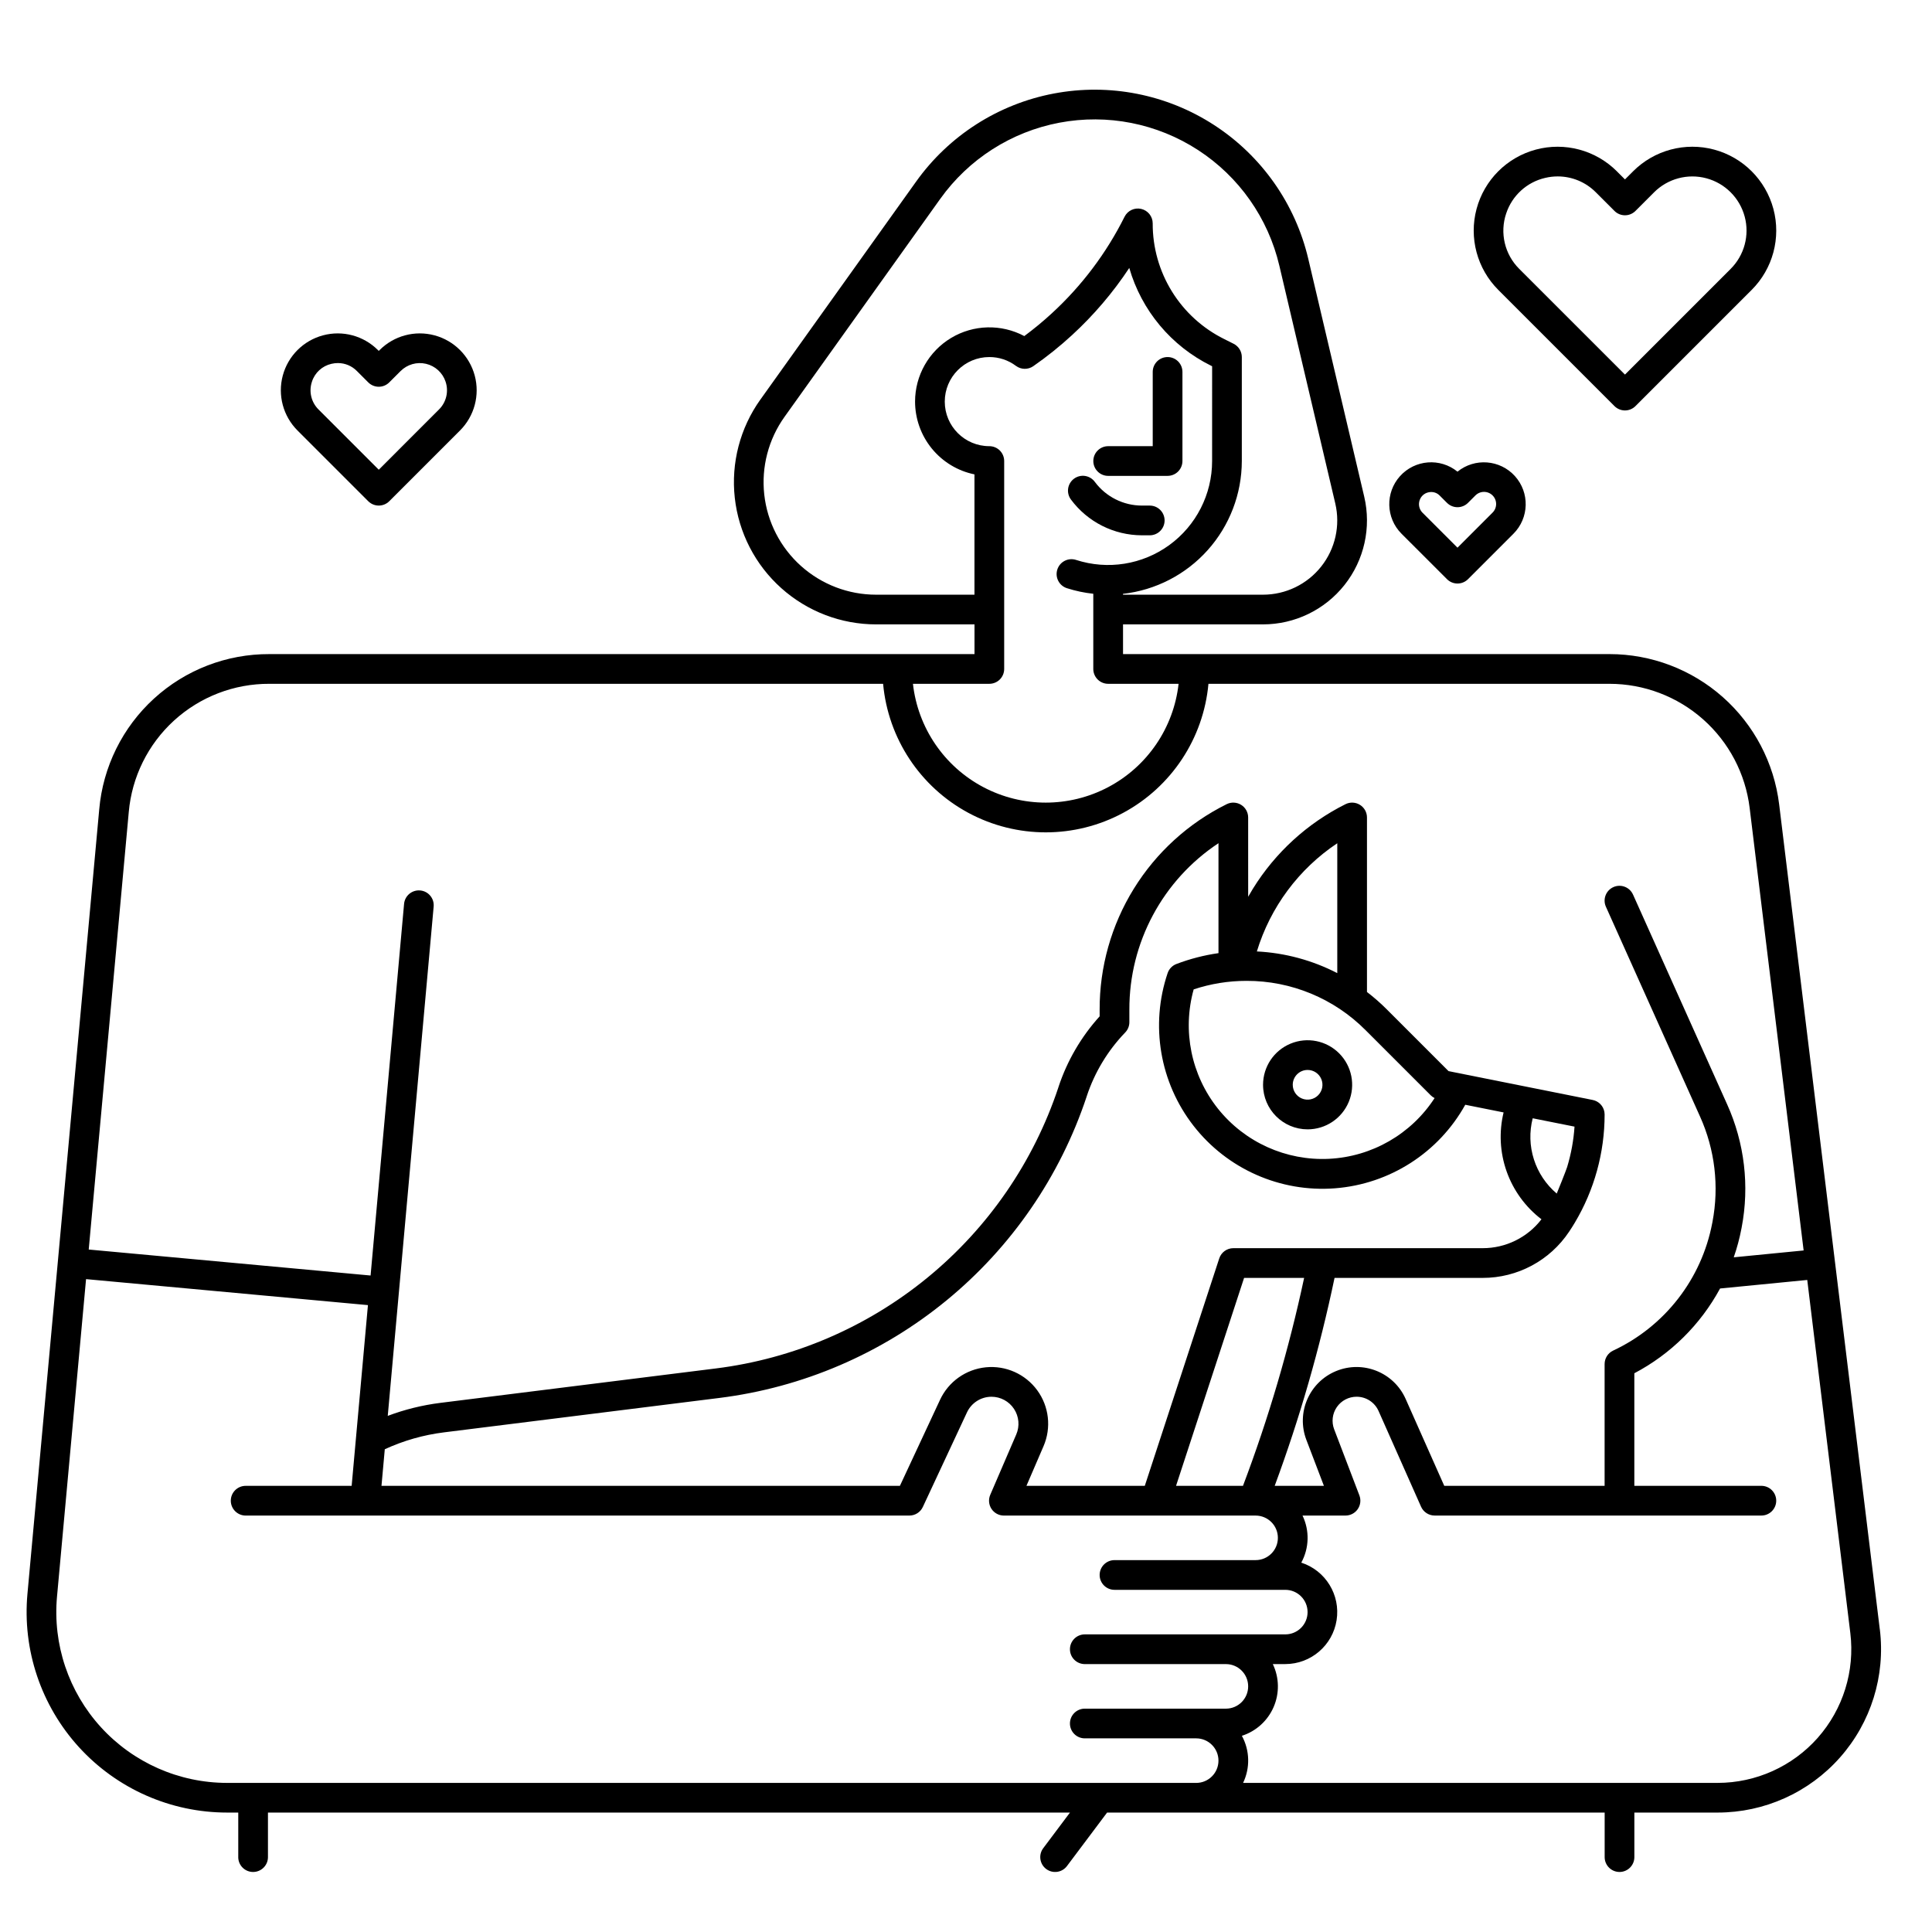<?xml version="1.0" encoding="UTF-8"?>
<!-- Uploaded to: SVG Repo, www.svgrepo.com, Generator: SVG Repo Mixer Tools -->
<svg fill="#000000" width="800px" height="800px" version="1.1" viewBox="144 144 512 512" xmlns="http://www.w3.org/2000/svg">
 <g>
  <path d="m490.53 443.29c4.773 0 9.082-2.875 10.91-7.289 1.824-4.41 0.816-9.488-2.562-12.867-3.375-3.375-8.453-4.387-12.867-2.559-4.414 1.828-7.289 6.133-7.289 10.91 0.008 6.516 5.289 11.801 11.809 11.805zm0-15.742c1.59 0 3.027 0.957 3.637 2.43 0.609 1.469 0.273 3.164-0.855 4.289-1.125 1.125-2.816 1.461-4.289 0.852-1.469-0.605-2.43-2.043-2.43-3.633 0-2.176 1.762-3.938 3.938-3.938z"/>
  <path d="m446.61 285.86h2.086c2.172 0 3.934-1.762 3.934-3.938 0-2.172-1.762-3.938-3.934-3.938h-2.086c-4.91-0.008-9.531-2.336-12.465-6.277-0.617-0.848-1.551-1.414-2.586-1.574-1.039-0.156-2.094 0.105-2.938 0.73s-1.402 1.559-1.555 2.598c-0.148 1.039 0.121 2.094 0.754 2.934 4.418 5.941 11.383 9.449 18.789 9.465z"/>
  <path d="m437.68 270.11h15.742c1.043 0 2.047-0.414 2.785-1.152 0.734-0.738 1.152-1.738 1.152-2.781v-23.617c0-2.176-1.762-3.938-3.938-3.938-2.172 0-3.938 1.762-3.938 3.938v19.68h-11.809 0.004c-2.176 0-3.938 1.762-3.938 3.938 0 2.172 1.762 3.934 3.938 3.934z"/>
  <path d="m571.85 251.62c0.738 0.738 1.742 1.152 2.785 1.152 1.043 0 2.043-0.414 2.781-1.152l30.801-30.801c5.613-5.613 7.805-13.793 5.75-21.465-2.055-7.668-8.043-13.656-15.711-15.711-7.668-2.055-15.852 0.137-21.465 5.75l-2.156 2.156-2.156-2.156h0.004c-5.613-5.613-13.797-7.805-21.465-5.75-7.668 2.055-13.656 8.043-15.711 15.711-2.055 7.672 0.137 15.852 5.75 21.465zm-28.695-51.047c1.559-4.727 5.469-8.301 10.316-9.426 1.094-0.262 2.211-0.395 3.336-0.395 3.793 0 7.434 1.516 10.105 4.207l4.938 4.938v0.004c0.738 0.738 1.742 1.152 2.785 1.152 1.043 0 2.043-0.414 2.781-1.152l4.938-4.938v-0.004c3.625-3.621 8.91-5.039 13.863-3.711 4.949 1.328 8.816 5.195 10.145 10.148s-0.09 10.234-3.715 13.859l-28.012 28.012-28.02-28.012c-3.856-3.836-5.199-9.527-3.461-14.684z"/>
  <path d="m527.47 297.49c0.738 0.738 1.738 1.152 2.781 1.152s2.047-0.414 2.785-1.152l12.047-12.047-0.004 0.004c4.172-4.176 4.344-10.883 0.395-15.266-3.949-4.379-10.641-4.902-15.223-1.184-4.578-3.723-11.273-3.203-15.227 1.18-3.949 4.387-3.777 11.098 0.398 15.27zm-7.254-20.902h-0.004c0.344-1.059 1.223-1.863 2.312-2.109 0.25-0.059 0.508-0.09 0.762-0.09 0.848-0.004 1.66 0.336 2.25 0.945l1.93 1.93h0.004c0.738 0.738 1.738 1.152 2.781 1.152s2.047-0.414 2.785-1.152l1.93-1.93c0.602-0.621 1.422-0.973 2.285-0.98 0.863-0.008 1.691 0.332 2.301 0.941s0.949 1.438 0.941 2.301c-0.008 0.863-0.359 1.684-0.98 2.285l-9.262 9.262-9.262-9.262c-0.863-0.859-1.164-2.137-0.777-3.293z"/>
  <path d="m241.59 276.83c0.738 0.738 1.738 1.152 2.785 1.152 1.043 0 2.043-0.414 2.781-1.152l18.75-18.75h0.004c3.805-3.809 5.293-9.355 3.898-14.555-1.395-5.199-5.457-9.262-10.656-10.656-5.199-1.395-10.746 0.094-14.555 3.902l-0.223 0.223-0.223-0.223c-3.809-3.809-9.355-5.297-14.555-3.902-5.203 1.395-9.262 5.457-10.656 10.656-1.395 5.199 0.094 10.746 3.898 14.555zm-14.922-31.684c0.766-2.383 2.734-4.18 5.172-4.731 0.562-0.133 1.141-0.199 1.715-0.199 1.895 0 3.707 0.762 5.031 2.117l3.008 3.008-0.004-0.004c0.738 0.738 1.738 1.156 2.785 1.156 1.043 0 2.043-0.418 2.781-1.156l3.008-3.008v0.004c1.766-1.766 4.316-2.488 6.742-1.918 2.43 0.574 4.387 2.363 5.176 4.731 0.871 2.586 0.195 5.441-1.738 7.363l-15.969 15.973-15.969-15.969c-1.938-1.922-2.609-4.777-1.738-7.363z"/>
  <path d="m642.17 575.82-26.676-218.66c-1.344-10.984-6.656-21.098-14.941-28.43-8.281-7.336-18.965-11.387-30.027-11.387h-128.91v-7.871h37.098l-0.004-0.004c8.418 0 16.375-3.848 21.602-10.445 5.227-6.598 7.148-15.227 5.219-23.418l-14.82-62.996c-3.43-14.586-12.359-27.285-24.922-35.449-12.562-8.164-27.793-11.164-42.512-8.375-14.723 2.789-27.801 11.152-36.504 23.348l-41.258 57.75h-0.004c-5.391 7.551-7.805 16.824-6.785 26.043 1.02 9.223 5.402 17.742 12.316 23.93 6.91 6.191 15.859 9.613 25.137 9.613h26.074v7.871l-186.85 0.004c-11.312-0.051-22.23 4.152-30.586 11.781-8.355 7.625-13.539 18.113-14.523 29.383l-19.02 207.86c-1.363 14.871 3.598 29.629 13.664 40.664 10.07 11.031 24.312 17.316 39.25 17.316h2.953v11.809h-0.004c0 2.172 1.762 3.934 3.938 3.934 2.172 0 3.938-1.762 3.938-3.934v-11.809h212.54l-7.086 9.445c-1.305 1.738-0.949 4.207 0.789 5.512 1.738 1.305 4.207 0.953 5.508-0.789l10.629-14.168h131.86v11.809c0 2.172 1.762 3.934 3.938 3.934 2.172 0 3.934-1.762 3.934-3.934v-11.809h22.074c12.395 0 24.199-5.312 32.414-14.594 8.219-9.277 12.066-21.637 10.566-33.941zm-266-274.22c-7.34 0-14.418-2.707-19.887-7.602-5.469-4.894-8.938-11.637-9.746-18.93-0.805-7.293 1.105-14.629 5.371-20.602l41.262-57.762c7.527-10.543 18.836-17.777 31.566-20.188 12.73-2.41 25.898 0.184 36.762 7.246 10.863 7.059 18.582 18.043 21.543 30.652l14.82 62.996v0.004c1.379 5.852 0.004 12.012-3.731 16.723-3.734 4.715-9.414 7.461-15.43 7.461h-37.098v-0.223h0.004c8.652-0.98 16.645-5.106 22.453-11.598 5.809-6.492 9.023-14.895 9.035-23.602v-27.555c0-1.488-0.84-2.848-2.172-3.516l-2.496-1.254c-5.711-2.828-10.512-7.199-13.859-12.617-3.352-5.418-5.113-11.668-5.09-18.035 0-1.828-1.254-3.414-3.031-3.832-1.777-0.422-3.609 0.438-4.426 2.07-4.809 9.633-11.34 18.305-19.27 25.59-2.324 2.141-4.762 4.152-7.301 6.035-6.102-3.25-13.461-3.062-19.387 0.492-5.93 3.559-9.559 9.961-9.562 16.875 0.008 4.535 1.574 8.93 4.441 12.441 2.871 3.516 6.859 5.934 11.301 6.844v31.883zm30.012 23.617c1.043 0 2.047-0.414 2.785-1.152 0.738-0.738 1.152-1.742 1.152-2.785v-55.102c0-1.047-0.414-2.047-1.152-2.785-0.738-0.738-1.742-1.152-2.785-1.152-6.519 0-11.809-5.285-11.809-11.809 0-6.519 5.289-11.809 11.809-11.809 2.543-0.008 5.016 0.812 7.051 2.336 1.355 1.016 3.211 1.047 4.602 0.078 3.602-2.5 7.023-5.246 10.25-8.215 5.766-5.297 10.867-11.281 15.184-17.812 3.262 11.281 11.113 20.676 21.637 25.887l0.32 0.16-0.004 25.121c0 8.816-4.223 17.098-11.355 22.281-7.133 5.188-16.312 6.644-24.699 3.926-2.07-0.672-4.289 0.461-4.961 2.527-0.672 2.07 0.461 4.289 2.527 4.961 2.277 0.73 4.625 1.227 7 1.48v19.926c0 1.043 0.418 2.047 1.156 2.785s1.738 1.152 2.781 1.152h18.668c-1.301 11.648-8.277 21.898-18.637 27.375-10.363 5.481-22.762 5.481-33.121 0-10.359-5.477-17.34-15.727-18.641-27.375zm-228.06 34.012c0.812-9.312 5.094-17.98 12-24.277 6.902-6.301 15.926-9.777 25.27-9.734h162.64c1.32 14.473 9.809 27.32 22.609 34.203 12.801 6.883 28.199 6.883 41 0 12.801-6.883 21.293-19.73 22.609-34.203h106.27c9.141 0 17.969 3.348 24.812 9.41 6.844 6.059 11.234 14.414 12.344 23.488l14.305 117.27-18.52 1.816v-0.004c0.863-2.477 1.543-5.012 2.035-7.59l0.062-0.32c2.106-11.008 0.762-22.402-3.848-32.621l-24.945-55.598v0.004c-0.891-1.984-3.219-2.871-5.203-1.98-1.984 0.891-2.871 3.219-1.98 5.203l24.945 55.598v-0.004c3.945 8.746 5.098 18.496 3.297 27.918l-0.062 0.32c-2.82 14.824-12.586 27.395-26.254 33.789-1.383 0.648-2.269 2.039-2.269 3.57v32.273h-42.496l-10.234-23.031c-3.133-7.047-11.305-10.316-18.434-7.379-7.133 2.941-10.621 11.027-7.875 18.23l4.648 12.18h-13.039c6.637-17.949 11.938-36.371 15.859-55.102h39.262c9.207 0.008 17.809-4.594 22.91-12.262 0.492-0.727 0.977-1.5 1.496-2.363 5.172-8.668 7.902-18.578 7.902-28.672 0-0.23-0.02-0.461-0.059-0.691-0.285-1.594-1.516-2.852-3.106-3.168l-38.195-7.641-16.426-16.426h0.004c-1.633-1.625-3.367-3.144-5.195-4.547v-46.25c0-1.363-0.707-2.629-1.867-3.348-1.16-0.715-2.609-0.781-3.828-0.172-10.113 5.059-18.617 12.832-24.562 22.449-0.426 0.688-0.832 1.383-1.227 2.086l-0.004-21.016c0-1.363-0.707-2.629-1.867-3.348-1.16-0.715-2.609-0.781-3.828-0.172-10.141 5.031-18.668 12.797-24.617 22.426-5.949 9.629-9.082 20.73-9.047 32.047v1.754c-4.894 5.402-8.605 11.77-10.895 18.691l-0.062 0.207c-6.562 19.703-18.574 37.152-34.637 50.32s-35.527 21.523-56.137 24.094l-72.992 9.121h-0.004c-4.762 0.598-9.438 1.754-13.93 3.445l12.164-134.97c0.195-2.164-1.398-4.078-3.566-4.273-2.164-0.195-4.078 1.402-4.273 3.566l-8.875 98.48-74.695-6.887zm237.9 178.53 4.527-10.512c2.106-4.883 1.469-10.52-1.672-14.812-3.141-4.293-8.316-6.609-13.609-6.086-5.297 0.523-9.918 3.809-12.156 8.633l-10.625 22.777h-137.39l0.875-9.691h-0.004c4.973-2.293 10.27-3.805 15.703-4.477l72.988-9.121c22.098-2.766 42.965-11.727 60.184-25.852 17.215-14.125 30.082-32.836 37.113-53.969l0.062-0.203c2.09-6.301 5.566-12.051 10.172-16.828 0.707-0.73 1.102-1.707 1.102-2.723v-3.305c-0.062-17.75 8.816-34.34 23.617-44.133v29.141-0.004c-3.812 0.543-7.551 1.508-11.148 2.875-1.102 0.418-1.957 1.309-2.332 2.426-4.648 13.773-2.074 28.961 6.852 40.434s23.016 17.703 37.508 16.586c14.492-1.121 27.461-9.434 34.52-22.141l10.156 2.031c-1.254 5.184-0.973 10.621 0.809 15.648 1.785 5.031 4.988 9.43 9.23 12.672-3.719 4.832-9.473 7.664-15.57 7.656h-66.086c-1.703 0.004-3.211 1.098-3.738 2.715l-19.727 60.262zm58.324-133.82c11.836-0.031 23.199 4.672 31.547 13.066l17.27 17.27c0.297 0.297 0.645 0.543 1.02 0.73-6.199 9.547-16.609 15.535-27.98 16.094-11.367 0.559-22.316-4.379-29.422-13.273-7.102-8.895-9.5-20.664-6.445-31.629 4.519-1.5 9.25-2.262 14.012-2.258zm24.047-2.051c-6.613-3.414-13.879-5.375-21.312-5.746 3.574-11.734 11.105-21.867 21.312-28.672zm62.871 40.68c-0.242 3.641-0.902 7.238-1.961 10.727-0.25 0.832-2.551 6.578-2.754 7.012-2.828-2.394-4.926-5.531-6.051-9.062-1.129-3.527-1.234-7.301-0.316-10.887zm-105.6 95.195 18.031-55.102h15.91c-4.004 18.75-9.422 37.168-16.203 55.102zm-251.48 78.723c-12.723 0-24.859-5.356-33.434-14.754-8.578-9.398-12.801-21.969-11.641-34.641l7.695-84.109 74.703 6.887-4.316 47.895h-28.09c-2.172 0-3.938 1.762-3.938 3.938 0 2.172 1.766 3.938 3.938 3.938h175.89c1.531 0 2.922-0.887 3.566-2.273l11.695-25.062c1.176-2.527 3.707-4.148 6.496-4.152 2.406 0 4.652 1.211 5.977 3.223 1.324 2.012 1.547 4.555 0.594 6.766l-6.894 16.004c-0.523 1.219-0.402 2.617 0.328 3.723 0.727 1.105 1.965 1.773 3.289 1.773h66.703c3.262 0 5.906 2.641 5.906 5.902 0 3.262-2.644 5.902-5.906 5.902h-37.391c-2.176 0-3.938 1.766-3.938 3.938s1.762 3.938 3.938 3.938h45.266-0.004c3.262 0 5.906 2.641 5.906 5.902 0 3.262-2.644 5.902-5.906 5.902h-53.133c-2.176 0-3.938 1.766-3.938 3.938 0 2.176 1.762 3.938 3.938 3.938h37.391c3.262 0 5.902 2.641 5.902 5.902s-2.641 5.906-5.902 5.906h-37.391c-2.176 0-3.938 1.762-3.938 3.934 0 2.176 1.762 3.938 3.938 3.938h29.52c3.258 0 5.902 2.641 5.902 5.902s-2.644 5.906-5.902 5.906zm421.54-11.945c-6.731 7.594-16.387 11.941-26.531 11.945h-125.76c1.906-3.973 1.785-8.617-0.324-12.48 3.781-1.211 6.852-3.996 8.422-7.641 1.574-3.644 1.492-7.789-0.223-11.367h3.312c6.777-0.008 12.539-4.941 13.594-11.637 1.055-6.691-2.914-13.156-9.359-15.246 2.109-3.863 2.231-8.508 0.324-12.477h11.395c1.297 0 2.508-0.637 3.242-1.703 0.734-1.066 0.898-2.43 0.438-3.637l-6.684-17.516h-0.004c-0.746-1.957-0.484-4.156 0.703-5.883 1.191-1.723 3.152-2.754 5.246-2.75 2.516 0 4.793 1.48 5.816 3.777l11.266 25.371c0.633 1.418 2.039 2.336 3.594 2.34h86.594-0.004c2.176 0 3.938-1.766 3.938-3.938 0-2.176-1.762-3.938-3.938-3.938h-33.664v-29.832c9.633-5.07 17.539-12.891 22.719-22.465l23.105-2.262 11.414 93.574v-0.004c1.227 10.066-1.918 20.172-8.633 27.766z"/>
 </g>
</svg>